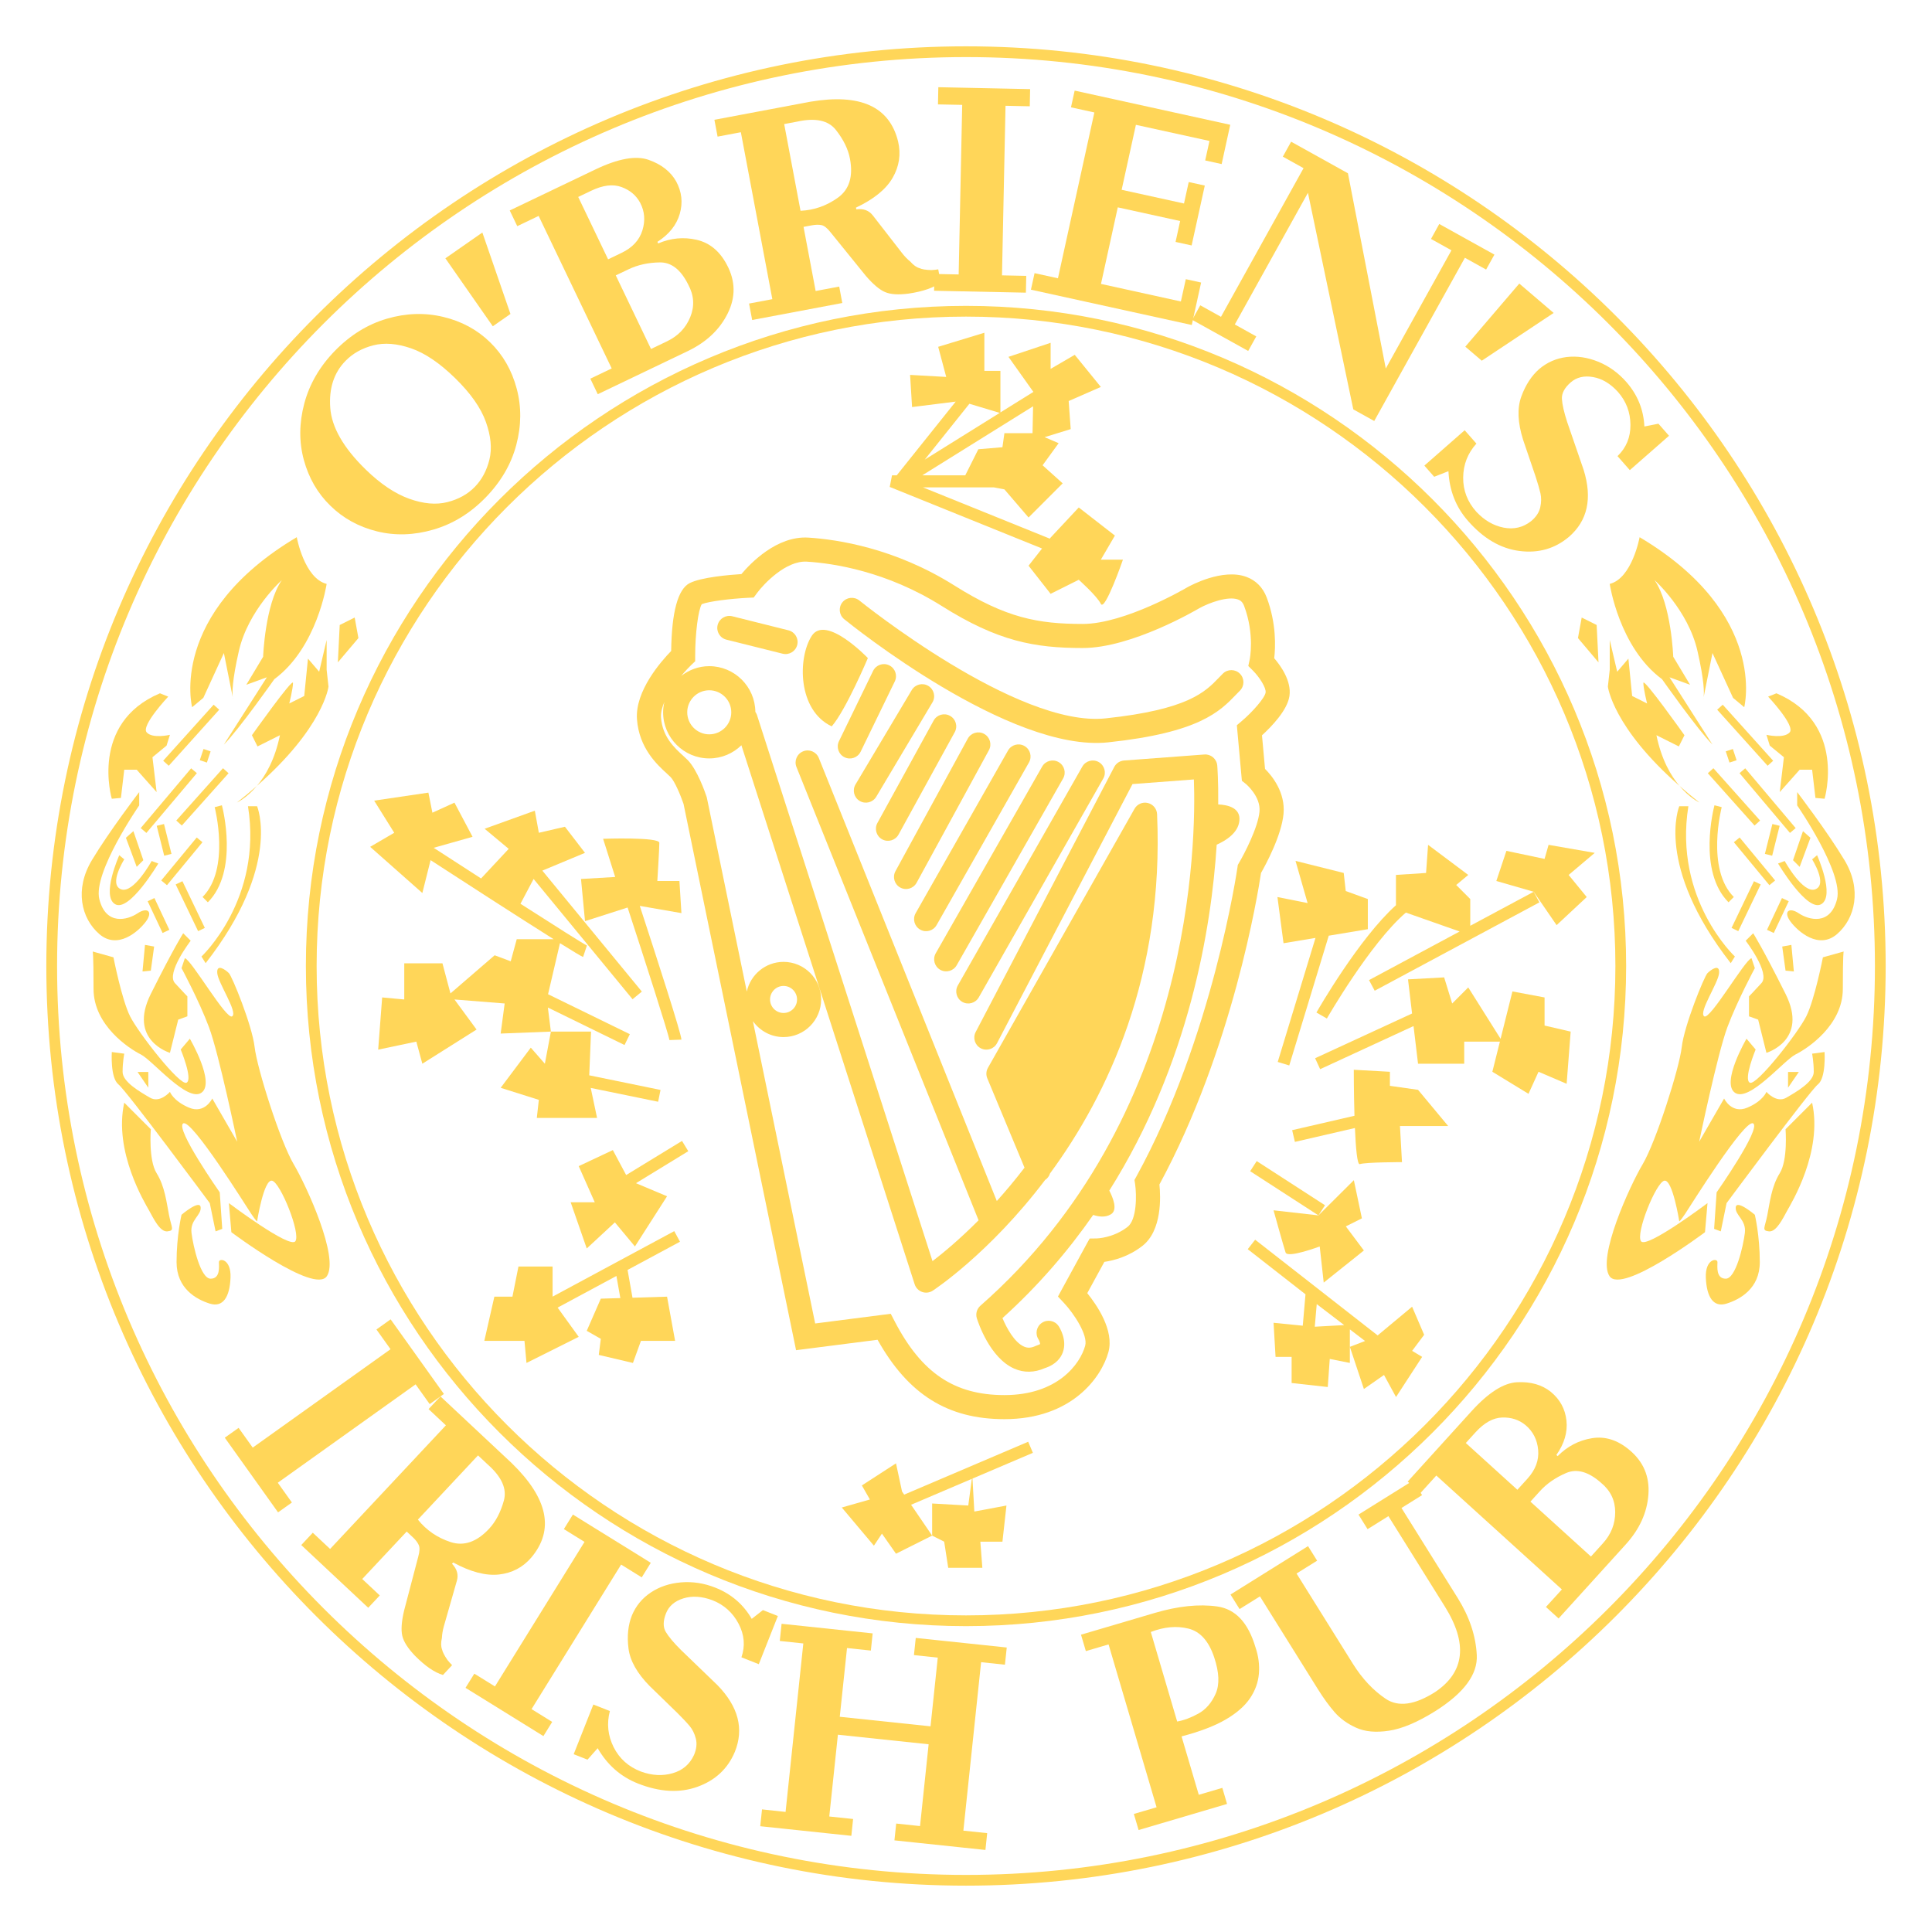 <?xml version="1.0" encoding="utf-8"?>
<!-- Generator: Adobe Illustrator 13.0.0, SVG Export Plug-In . SVG Version: 6.00 Build 14948)  -->
<!DOCTYPE svg PUBLIC "-//W3C//DTD SVG 1.0//EN" "http://www.w3.org/TR/2001/REC-SVG-20010904/DTD/svg10.dtd">
<svg version="1.0" id="Layer_1" xmlns="http://www.w3.org/2000/svg" xmlns:xlink="http://www.w3.org/1999/xlink" x="0px" y="0px"
	 width="192.756px" height="192.756px" viewBox="0 0 192.756 192.756" enable-background="new 0 0 192.756 192.756"
	 xml:space="preserve">
<g>
	<polygon fill-rule="evenodd" clip-rule="evenodd" fill="#FFFFFF" points="0,0 192.756,0 192.756,192.756 0,192.756 0,0 	"/>
	<path fill-rule="evenodd" clip-rule="evenodd" fill="#FFD659" d="M100.212,141.59c6.749,0,9.697-4.209,10.376-6.695
		c0.59-2.16-1.145-4.68-2.111-5.877l1.705-3.121c0.874-0.127,2.379-0.49,3.791-1.59c1.979-1.541,1.829-4.922,1.703-6.131
		c7.318-13.514,9.832-29.051,10.136-31.081c0.468-0.817,2.047-3.732,2.247-5.903c0.193-2.143-1.146-3.781-1.847-4.48l-0.303-3.349
		c0.933-0.854,2.539-2.5,2.741-3.93c0.213-1.488-0.862-2.995-1.521-3.762c0.129-1.092,0.229-3.448-0.746-6.048
		c-0.377-1.005-1.083-1.722-2.035-2.069c-2.367-0.867-5.534,0.845-5.891,1.043c-0.084,0.051-6.211,3.654-10.43,3.654
		c-4.452,0-7.651-0.592-12.786-3.822c-5.948-3.747-11.693-4.608-14.589-4.791c-3.134-0.196-5.762,2.544-6.681,3.638
		c-1.258,0.082-4.001,0.32-5.15,0.896c-1.188,0.592-1.806,2.883-1.858,6.777c-1.014,1.041-3.612,3.996-3.412,6.805
		c0.207,2.892,2.021,4.546,2.994,5.435c0.144,0.133,0.266,0.245,0.359,0.339c0.404,0.4,0.999,1.814,1.294,2.68l11.003,53.412
		l0.223,1.09l1.106-0.141l7.024-0.9C90.61,139.115,94.538,141.59,100.212,141.59L100.212,141.59z M75.116,101.877
		c0.679,0.959,1.794,1.592,3.058,1.592c2.07,0,3.751-1.684,3.751-3.75c0-2.072-1.681-3.753-3.751-3.753
		c-1.797,0-3.3,1.273-3.665,2.962l-3.975-19.289l-0.015-0.07L70.5,79.502c-0.148-0.447-0.94-2.723-1.895-3.678
		c-0.13-0.128-0.28-0.268-0.436-0.411c-0.878-0.801-2.082-1.899-2.219-3.833c-0.034-0.478,0.105-1.009,0.337-1.551
		c-0.078,0.335-0.128,0.681-0.128,1.037c0,2.539,2.065,4.602,4.603,4.602c1.248,0,2.379-0.504,3.208-1.313l17.287,53.779
		c0.114,0.354,0.386,0.635,0.736,0.762c0.352,0.127,0.739,0.082,1.053-0.115c0.116-0.074,5.669-3.717,11.222-11.051
		c0.24-0.156,0.409-0.381,0.489-0.648c5.785-7.871,11.396-19.762,10.685-35.852c-0.023-0.534-0.4-0.991-0.923-1.115
		c-0.521-0.125-1.062,0.109-1.326,0.577l-14.625,25.844c-0.184,0.324-0.206,0.713-0.062,1.055l3.711,8.908
		c-0.935,1.221-1.863,2.326-2.764,3.328L81.694,75.626c-0.247-0.616-0.947-0.917-1.566-0.666c-0.613,0.247-0.912,0.946-0.666,1.562
		l18.171,45.226c-1.898,1.908-3.536,3.264-4.596,4.076L75.511,71.3c-0.034-0.105-0.097-0.188-0.149-0.274
		c-0.023-2.519-2.078-4.563-4.601-4.563c-1.054,0-2.015,0.371-2.792,0.969c0.398-0.478,0.771-0.875,1.012-1.102l0.376-0.356v-0.518
		c0.002-2.253,0.303-4.604,0.658-5.178c0.725-0.287,2.894-0.548,4.613-0.636l0.569-0.025l0.339-0.46
		c0.675-0.912,2.887-3.249,4.967-3.121c2.666,0.167,7.959,0.965,13.46,4.426c5.595,3.525,9.259,4.191,14.064,4.191
		c4.881,0,11.359-3.812,11.634-3.974c0.939-0.521,2.853-1.237,3.86-0.866c0.208,0.076,0.444,0.212,0.61,0.655
		c1.066,2.843,0.557,5.312,0.551,5.336l-0.138,0.641l0.462,0.461c0.651,0.655,1.33,1.716,1.265,2.185
		c-0.078,0.546-1.328,1.96-2.392,2.86l-0.477,0.405l0.055,0.622l0.4,4.409l0.046,0.509l0.4,0.321
		c0.011,0.009,1.496,1.241,1.357,2.759c-0.143,1.587-1.521,4.226-2.042,5.11l-0.122,0.205l-0.032,0.233
		c-0.022,0.171-2.47,16.988-10.081,30.846l-0.196,0.357l0.062,0.398c0.16,1.082,0.185,3.557-0.753,4.283
		c-1.433,1.115-3.058,1.15-3.074,1.15l-0.704,0.01c-0.009,0-0.344,0.617-0.344,0.617l-2.406,4.406l-0.415,0.766l0.594,0.633
		c1.026,1.098,2.409,3.217,2.122,4.27c-0.499,1.83-2.756,4.928-8.058,4.928c-4.992,0-8.27-2.205-10.953-7.367l-0.388-0.746
		l-0.832,0.107l-6.708,0.861L75.116,101.877L75.116,101.877z M76.828,99.719c0-0.744,0.603-1.352,1.347-1.352
		s1.347,0.607,1.347,1.352c0,0.742-0.603,1.346-1.347,1.346S76.828,100.461,76.828,99.719l-8.263-28.652
		c0-1.212,0.984-2.198,2.196-2.198c1.211,0,2.198,0.986,2.198,2.198c0,1.211-0.987,2.198-2.198,2.198
		c-1.212,0-2.196-0.987-2.196-2.198L76.828,99.719L76.828,99.719z"/>
	<path fill-rule="evenodd" clip-rule="evenodd" fill="#FFD659" d="M110.557,74.064c9.116-0.969,11.149-3.084,12.785-4.784
		c0.124-0.13,0.244-0.252,0.36-0.368c0.473-0.471,0.473-1.233,0-1.703c-0.47-0.468-1.23-0.468-1.698,0
		c-0.135,0.134-0.268,0.271-0.395,0.402c-1.363,1.42-3.062,3.184-11.306,4.061c-8.81,0.938-24.397-11.626-24.56-11.757
		c-0.516-0.419-1.273-0.342-1.692,0.172c-0.417,0.517-0.339,1.275,0.177,1.69C84.899,62.325,100.757,75.106,110.557,74.064
		L110.557,74.064z"/>
	<path fill-rule="evenodd" clip-rule="evenodd" fill="#FFD659" d="M104.331,136.467c-0.033,0.018-0.069,0.023-0.104,0.037
		c-0.024,0.006-0.04,0.02-0.062,0.025C104.222,136.514,104.276,136.492,104.331,136.467L104.331,136.467z"/>
	<path fill-rule="evenodd" clip-rule="evenodd" fill="#FFD659" d="M97.651,99.51l12.423-21.839c0.328-0.575,0.124-1.311-0.451-1.639
		c-0.577-0.327-1.311-0.126-1.64,0.451L95.56,98.32c-0.326,0.578-0.124,1.311,0.451,1.641
		C96.589,100.289,97.322,100.086,97.651,99.51L97.651,99.51z"/>
	<path fill-rule="evenodd" clip-rule="evenodd" fill="#FFD659" d="M106.065,77.67c0.329-0.575,0.129-1.309-0.448-1.637
		c-0.578-0.329-1.312-0.128-1.64,0.447L93.356,95.114c-0.327,0.577-0.125,1.312,0.451,1.642c0.577,0.327,1.312,0.126,1.642-0.451
		L106.065,77.67L106.065,77.67z"/>
	<path fill-rule="evenodd" clip-rule="evenodd" fill="#FFD659" d="M93.444,92.296l9.218-16.227c0.327-0.58,0.125-1.313-0.453-1.642
		c-0.577-0.327-1.312-0.126-1.64,0.453l-9.215,16.229c-0.329,0.576-0.126,1.311,0.453,1.638
		C92.382,93.076,93.116,92.875,93.444,92.296L93.444,92.296z"/>
	<path fill-rule="evenodd" clip-rule="evenodd" fill="#FFD659" d="M91.451,88.071l7.213-13.224c0.318-0.582,0.102-1.313-0.48-1.629
		c-0.581-0.32-1.312-0.105-1.631,0.479L89.34,86.918c-0.317,0.586-0.104,1.315,0.48,1.633
		C90.404,88.869,91.133,88.652,91.451,88.071L91.451,88.071z"/>
	<path fill-rule="evenodd" clip-rule="evenodd" fill="#FFD659" d="M89.647,83.266l5.608-10.219c0.32-0.582,0.109-1.312-0.475-1.63
		c-0.581-0.323-1.312-0.108-1.631,0.474l-5.61,10.218c-0.32,0.582-0.107,1.312,0.474,1.632
		C88.596,84.058,89.327,83.847,89.647,83.266L89.647,83.266z"/>
	<path fill-rule="evenodd" clip-rule="evenodd" fill="#FFD659" d="M93.029,70.078c0.342-0.569,0.154-1.307-0.415-1.648
		c-0.571-0.339-1.309-0.152-1.65,0.419l-5.608,9.414c-0.339,0.571-0.154,1.311,0.417,1.649c0.569,0.339,1.309,0.152,1.648-0.417
		L93.029,70.078L93.029,70.078z"/>
	<path fill-rule="evenodd" clip-rule="evenodd" fill="#FFD659" d="M85.866,74.998l3.408-7.013c0.289-0.596,0.04-1.317-0.558-1.605
		c-0.597-0.293-1.315-0.042-1.606,0.554l-3.405,7.013c-0.291,0.596-0.042,1.317,0.557,1.606
		C84.857,75.844,85.575,75.595,85.866,74.998L85.866,74.998z"/>
	<path fill-rule="evenodd" clip-rule="evenodd" fill="#FFD659" d="M78.665,62.888l-5.609-1.404c-0.643-0.16-1.296,0.231-1.458,0.877
		c-0.16,0.643,0.229,1.295,0.876,1.458l5.608,1.401c0.645,0.16,1.296-0.229,1.458-0.877C79.7,63.701,79.311,63.049,78.665,62.888
		L78.665,62.888z"/>
	<path fill-rule="evenodd" clip-rule="evenodd" fill="#FFD659" d="M80.979,63.454c-1.404,2.202-1.404,7.412,2.002,9.016
		c1.403-1.604,3.607-6.813,3.607-6.813S82.381,61.248,80.979,63.454L80.979,63.454z"/>
	<path fill-rule="evenodd" clip-rule="evenodd" fill="#FFD659" d="M101.193,136.549c0.968,0.428,2.015,0.404,3.034-0.045
		c1.147-0.365,1.623-1.057,1.812-1.582c0.451-1.254-0.328-2.479-0.419-2.613c-0.369-0.555-1.115-0.701-1.667-0.332
		c-0.554,0.367-0.702,1.113-0.333,1.666c-0.006-0.008-0.002-0.004-0.008-0.012c0.09,0.143,0.162,0.367,0.158,0.463
		c-0.034,0.027-0.114,0.08-0.298,0.133c-0.057,0.018-0.112,0.037-0.166,0.066c-0.426,0.199-0.78,0.219-1.146,0.055
		c-0.959-0.422-1.734-1.865-2.144-2.84c3.578-3.232,6.556-6.711,9.051-10.295c0.498,0.166,1.183,0.289,1.764-0.059
		c0.724-0.434,0.196-1.689-0.156-2.367c7.988-12.684,10.186-26.226,10.715-34.514c0.944-0.421,2.144-1.184,2.264-2.39
		c0.13-1.304-1.181-1.584-2.112-1.625c0.023-2.392-0.09-3.822-0.097-3.89c-0.06-0.656-0.632-1.141-1.285-1.092l-8.017,0.6
		c-0.413,0.032-0.782,0.274-0.974,0.641l-13.826,26.449c-0.308,0.59-0.078,1.314,0.51,1.621c0.588,0.309,1.314,0.08,1.62-0.51
		l13.517-25.851l6.124-0.461c0.222,5.993,0.015,33.791-21.297,52.504c-0.356,0.312-0.498,0.805-0.356,1.26
		C97.588,131.93,98.747,135.473,101.193,136.549L101.193,136.549z"/>
	<path fill-rule="evenodd" clip-rule="evenodd" fill="#FFD659" d="M53.76,83.087l-0.4-2.205l-5.009,1.804l2.402,2.004l-2.756,2.954
		c-1.652-1.064-3.285-2.122-4.729-3.058l3.879-1.098l-1.804-3.408l-2.202,1.003l-0.4-2.003l-5.41,0.8l2.002,3.206l-2.402,1.403
		l5.207,4.607l0.822-3.279c3.167,2.057,8.813,5.709,12.28,7.888h-3.684l-0.601,2.204l-1.604-0.601l-4.409,3.806l-0.799-3.005h-3.81
		v3.608l-2.204-0.203l-0.398,5.209l3.806-0.801l0.6,2.205l5.41-3.408l-2.205-3.002l5.009,0.4l-0.4,3.002l5.011-0.197l-0.301-2.4
		l7.649,3.74l0.529-1.082l-8.16-3.986l1.19-5.093c1.265,0.79,2.144,1.323,2.306,1.378l0.381-1.143l0.027,0.013
		c-0.358-0.164-3.206-1.966-6.657-4.179l1.311-2.476l9.873,12.001l0.927-0.764l-9.928-12.068l4.255-1.774l-2.001-2.604L53.76,83.087
		L53.76,83.087z"/>
	<polygon fill-rule="evenodd" clip-rule="evenodd" fill="#FFD659" points="68.044,113.83 62.472,117.234 61.143,114.744 
		57.739,116.346 59.34,119.951 56.936,119.951 58.54,124.561 61.345,121.957 63.347,124.359 66.552,119.352 63.452,118.047 
		68.67,114.855 68.044,113.83 	"/>
	<polygon fill-rule="evenodd" clip-rule="evenodd" fill="#FFD659" points="67.271,122.83 55.132,129.365 55.132,126.361 
		51.727,126.361 51.126,129.369 49.322,129.369 48.321,133.777 52.327,133.777 52.528,135.982 57.739,133.377 55.634,130.461 
		61.501,127.303 61.891,129.51 59.943,129.568 58.54,132.777 59.943,133.576 59.741,135.18 63.148,135.982 63.948,133.777 
		67.355,133.777 66.552,129.369 63.104,129.475 62.613,126.701 67.842,123.887 67.271,122.83 	"/>
	<polygon fill-rule="evenodd" clip-rule="evenodd" fill="#FFD659" points="90.209,149.119 89.995,148.803 89.394,145.998 
		85.988,148.203 86.79,149.605 83.985,150.404 87.19,154.213 87.991,153.012 89.394,155.014 93,153.209 90.899,150.131 
		96.96,147.545 96.605,150.207 93,150.004 93,153.209 94.201,153.812 94.604,156.418 98.009,156.418 97.809,153.812 
		100.014,153.812 100.414,150.207 97.208,150.807 97.025,147.518 103.052,144.949 102.582,143.844 90.209,149.119 	"/>
	<polygon fill-rule="evenodd" clip-rule="evenodd" fill="#FFD659" points="125.382,115.842 124.73,116.852 131.542,121.26 
		132.195,120.248 125.382,115.842 	"/>
	<polygon fill-rule="evenodd" clip-rule="evenodd" fill="#FFD659" points="136.469,92.705 136.469,89.699 134.265,88.899 
		134.064,87.095 129.255,85.892 130.459,90.098 127.451,89.498 128.057,94.106 131.247,93.576 127.479,105.951 128.629,106.301 
		132.57,93.354 136.469,92.705 	"/>
	<path fill-rule="evenodd" clip-rule="evenodd" fill="#FFD659" d="M146.688,89.699l-1.401-1.405l1.201-1.001l-4.008-3.003
		l-0.201,2.805l-3.005,0.198v3.022c-3.673,3.296-7.75,10.382-7.934,10.705l1.043,0.598c0.044-0.078,4.317-7.507,7.88-10.568
		l5.364,1.886l-9.04,4.849l0.567,1.061l16.431-8.815l-0.57-1.058l-6.327,3.393V89.699L146.688,89.699z"/>
	<polygon fill-rule="evenodd" clip-rule="evenodd" fill="#FFD659" points="154.502,84.29 154.102,85.693 150.295,84.891 
		149.29,87.896 153.015,88.971 155.303,92.302 158.308,89.498 156.504,87.293 159.108,85.091 154.502,84.29 	"/>
	<polygon fill-rule="evenodd" clip-rule="evenodd" fill="#FFD659" points="154.102,99.516 150.896,98.916 149.714,103.641 
		146.487,98.514 144.884,100.119 144.083,97.514 140.478,97.711 140.882,101.117 131.209,105.58 131.711,106.672 141.029,102.371 
		141.478,106.129 146.085,106.129 146.085,103.924 149.645,103.924 148.893,106.93 152.498,109.131 153.499,106.93 156.304,108.131 
		156.706,102.924 154.102,102.32 154.102,99.516 	"/>
	<path fill-rule="evenodd" clip-rule="evenodd" fill="#FFD659" d="M129.192,113.926l5.989-1.383c0.084,1.98,0.229,3.689,0.486,3.602
		c0.601-0.199,4.209-0.199,4.209-0.199l-0.202-3.605h4.809l-3.006-3.609l-2.805-0.398v-1.402l-3.605-0.201c0,0,0,2.279,0.069,4.59
		l-6.217,1.436L129.192,113.926L129.192,113.926z"/>
	<path fill-rule="evenodd" clip-rule="evenodd" fill="#FFD659" d="M128.263,124.961c0.2,0.602,3.405-0.602,3.405-0.602l0.4,3.607
		l4.007-3.205l-1.802-2.404l1.604-0.803l-0.803-3.807l-3.532,3.512l-4.48-0.506C127.062,120.754,128.062,124.359,128.263,124.961
		L128.263,124.961z"/>
	<path fill-rule="evenodd" clip-rule="evenodd" fill="#FFD659" d="M140.886,130.371l-3.438,2.863l-12.22-9.547l-0.741,0.945
		l5.763,4.502l-0.273,3.131l-2.914-0.291l0.2,3.404h1.602v2.605l3.606,0.4l0.199-2.803l2.005,0.4v-1.604v-1.744l1.515,1.16
		l-1.515,0.584l1.401,4.205l2.006-1.4l1.199,2.201l2.606-4.006l-1.001-0.6l1.201-1.604L140.886,130.371L140.886,130.371z
		 M131.175,132.367l0.196-2.256l2.739,2.094L131.175,132.367L131.175,132.367z"/>
	<polygon fill-rule="evenodd" clip-rule="evenodd" fill="#FFD659" points="52.958,104.525 49.953,108.531 53.76,109.734 
		53.558,111.539 59.57,111.539 58.938,108.543 65.661,109.922 65.901,108.744 58.789,107.285 58.968,102.924 54.963,102.924 
		54.361,106.129 52.958,104.525 	"/>
	<path fill-rule="evenodd" clip-rule="evenodd" fill="#FFD659" d="M57.967,87.696l0.4,4.207l4.249-1.36
		c1.716,5.246,4.081,12.59,4.171,13.225l1.199-0.043c0-0.555-2.417-8.034-4.155-13.344l4.155,0.721l-0.2-3.205h-2.204
		c0,0,0.2-3.206,0.2-3.809c0-0.598-5.61-0.4-5.61-0.4l1.204,3.808L57.967,87.696L57.967,87.696z"/>
	<path fill-rule="evenodd" clip-rule="evenodd" fill="#FFD659" d="M104.82,59.246l2.807-1.403c0,0,1.804,1.604,2.204,2.405
		c0.398,0.802,2.203-4.409,2.203-4.409h-2.203l1.402-2.403l-3.606-2.805l-2.807,3.003l-0.082,0.107l-12.655-5.115h7.077l1.052,0.2
		l2.406,2.805l3.405-3.407l-2.004-1.802l1.602-2.205l-1.401-0.601l2.604-0.803l-0.202-2.803l3.209-1.404l-2.604-3.205l-2.406,1.401
		V34.2c0,0-3.604,1.203-4.206,1.403l2.486,3.498l-3.289,2.048v-4.145H98.21v-3.806l-4.607,1.404l0.801,3.005l-3.605-0.203
		l0.198,3.208l4.353-0.544l-5.883,7.355h-0.472l-0.226,1.159l15.197,6.143l-1.347,1.715L104.82,59.246L104.82,59.246z
		 M96.717,40.283l3.026,0.911l-7.483,4.664L96.717,40.283L96.717,40.283z M103.071,40.536l-0.055,2.681h-2.805l-0.198,1.402
		l-2.405,0.202l-1.303,2.603h-4.29L103.071,40.536L103.071,40.536z"/>
	<path fill-rule="evenodd" clip-rule="evenodd" fill="#FFD659" d="M30.518,96.378c0,36.317,29.543,65.862,65.86,65.862
		s65.862-29.545,65.862-65.862c0-36.317-29.546-65.862-65.862-65.862S30.518,60.061,30.518,96.378L30.518,96.378z M31.59,96.378
		c0-35.725,29.063-64.79,64.788-64.79s64.79,29.065,64.79,64.79c0,35.724-29.065,64.79-64.79,64.79S31.59,132.102,31.59,96.378
		L31.59,96.378z"/>
	<polygon fill-rule="evenodd" clip-rule="evenodd" fill="#FFD659" points="41.464,138.117 27.715,147.932 29.123,149.904 
		27.742,150.889 26.396,149 23.835,145.412 22.427,143.439 23.806,142.459 25.214,144.428 38.964,134.611 37.557,132.643 
		38.973,131.631 40.38,133.602 42.941,137.189 44.288,139.076 42.871,140.088 41.464,138.117 	"/>
	<path fill-rule="evenodd" clip-rule="evenodd" fill="#FFD659" d="M48.652,146.105c1.404,1.238,1.943,2.439,1.619,3.609
		c-0.327,1.174-0.822,2.113-1.486,2.822c-1.227,1.309-2.5,1.748-3.822,1.318c-1.324-0.43-2.414-1.176-3.271-2.242l6-6.408
		L48.652,146.105L48.652,146.105z M42.758,140.586l1.73,1.619l-11.553,12.334l-1.728-1.619l-1.15,1.23l6.68,6.256l1.153-1.229
		l-1.749-1.639l4.436-4.736l0.626,0.586c0.265,0.246,0.457,0.5,0.571,0.752c0.118,0.252,0.104,0.637-0.042,1.156l-1.419,5.406
		c-0.252,1.08-0.313,1.91-0.179,2.498c0.133,0.582,0.552,1.248,1.267,1.994c1.02,1.031,1.949,1.67,2.792,1.92l0.915-0.982
		c-0.139-0.129-0.293-0.303-0.462-0.51c-0.312-0.449-0.491-0.801-0.541-1.055c-0.118-0.293-0.125-0.678-0.017-1.152
		c0.015-0.352,0.078-0.725,0.183-1.121l1.307-4.572c0.181-0.613,0.021-1.184-0.483-1.705l0.119-0.127
		c1.732,0.941,3.251,1.34,4.562,1.199c1.311-0.145,2.388-0.709,3.233-1.695c2.318-2.756,1.665-5.896-1.96-9.422l-7.104-6.654
		L42.758,140.586L42.758,140.586z"/>
	<polygon fill-rule="evenodd" clip-rule="evenodd" fill="#FFD659" points="61.969,156.098 53.033,170.518 55.092,171.795 
		54.215,173.211 52.247,171.99 48.506,169.672 46.445,168.396 47.324,166.982 49.381,168.256 58.317,153.836 56.258,152.559 
		57.158,151.107 59.218,152.385 62.959,154.699 64.929,155.922 64.027,157.375 61.969,156.098 	"/>
	<path fill-rule="evenodd" clip-rule="evenodd" fill="#FFD659" d="M76.118,160.639l1.49,0.59l-1.903,4.807l-1.732-0.686
		c0.39-1.135,0.295-2.254-0.286-3.354c-0.58-1.1-1.446-1.881-2.597-2.336c-1.054-0.396-2.021-0.461-2.896-0.193
		c-0.877,0.268-1.457,0.766-1.745,1.492c-0.303,0.762-0.308,1.385-0.017,1.869c0.291,0.482,0.797,1.086,1.517,1.799l3.631,3.5
		c2.087,2.143,2.666,4.361,1.734,6.66c-0.705,1.68-1.949,2.84-3.732,3.482s-3.766,0.531-5.947-0.332
		c-1.705-0.676-3.039-1.846-4.006-3.518l-1.012,1.143l-1.38-0.545l1.962-4.957l1.648,0.652c-0.329,1.246-0.202,2.447,0.375,3.602
		c0.579,1.152,1.494,1.967,2.742,2.441c1.096,0.395,2.141,0.449,3.138,0.162c0.995-0.283,1.705-0.885,2.133-1.807
		c0.255-0.596,0.318-1.143,0.189-1.646c-0.128-0.504-0.337-0.924-0.624-1.264c-0.285-0.342-0.687-0.764-1.201-1.279l-2.777-2.699
		c-1.261-1.279-1.964-2.533-2.118-3.764s-0.04-2.324,0.339-3.283c0.398-0.953,1.024-1.715,1.884-2.289
		c0.858-0.574,1.863-0.912,3.014-1.012c1.15-0.096,2.295,0.076,3.431,0.527c1.577,0.623,2.788,1.662,3.629,3.113L76.118,160.639
		L76.118,160.639z"/>
	<polygon fill-rule="evenodd" clip-rule="evenodd" fill="#FFD659" points="83.597,173.072 82.737,181.232 85.114,181.482 
		84.939,183.16 82.653,182.92 78.201,182.449 75.85,182.203 76.027,180.523 78.377,180.775 80.147,163.967 77.799,163.719 
		77.979,162.006 80.328,162.252 84.781,162.723 87.065,162.963 86.887,164.678 84.507,164.426 83.784,171.283 92.839,172.236 
		93.562,165.383 91.185,165.129 91.365,163.416 93.647,163.656 98.066,164.121 100.443,164.373 100.262,166.088 97.885,165.836 
		96.115,182.643 98.492,182.893 98.317,184.57 95.938,184.32 91.518,183.854 89.238,183.613 89.414,181.936 91.792,182.188 
		92.65,174.027 83.597,173.072 	"/>
	<path fill-rule="evenodd" clip-rule="evenodd" fill="#FFD659" d="M114.815,162.822c1.338-0.514,2.592-0.627,3.764-0.334
		c1.17,0.293,2.021,1.246,2.559,2.861c0.504,1.504,0.553,2.715,0.147,3.635c-0.407,0.914-0.982,1.576-1.729,1.986
		c-0.743,0.408-1.447,0.67-2.109,0.787L114.815,162.822L114.815,162.822z M122.297,171.551c1.094-0.641,1.898-1.348,2.417-2.115
		c0.521-0.771,0.815-1.59,0.888-2.459c0.071-0.867-0.042-1.746-0.344-2.631c-0.726-2.453-1.994-3.809-3.811-4.068
		c-1.816-0.258-3.896-0.043-6.237,0.645l-5.09,1.502l-2.268,0.668l0.484,1.639l2.266-0.668l4.79,16.248l-2.268,0.666l0.475,1.604
		l2.268-0.668l4.242-1.252l2.313-0.682l-0.47-1.604l-2.35,0.691l-1.718-5.826C119.732,172.756,121.201,172.193,122.297,171.551
		L122.297,171.551z"/>
	<path fill-rule="evenodd" clip-rule="evenodd" fill="#FFD659" d="M122.767,159.086l7.736-4.828l0.906,1.451l-2.053,1.281
		l5.62,9.004c0.932,1.49,2.025,2.656,3.279,3.498c1.256,0.84,2.896,0.615,4.923-0.674c2.961-1.986,3.283-4.836,0.966-8.549
		l-5.623-9.002l-2.078,1.297l-0.906-1.453l5.438-3.393l0.906,1.451l-2.055,1.283l5.618,8.996c1.163,1.865,1.796,3.76,1.895,5.678
		c0.101,1.922-1.277,3.783-4.127,5.584c-1.773,1.111-3.316,1.766-4.63,1.963c-1.31,0.201-2.406,0.1-3.28-0.299
		c-0.88-0.398-1.596-0.912-2.149-1.549c-0.553-0.635-1.106-1.398-1.663-2.289l-5.785-9.264l-2.031,1.266L122.767,159.086
		L122.767,159.086z"/>
	<path fill-rule="evenodd" clip-rule="evenodd" fill="#FFD659" d="M152.691,149.818l0.942-1.039c0.69-0.762,1.569-1.369,2.635-1.822
		c1.063-0.451,2.223-0.121,3.473,0.986c0.939,0.775,1.407,1.75,1.407,2.922c0.002,1.172-0.406,2.211-1.227,3.113l-1.192,1.318
		L152.691,149.818L152.691,149.818z M156.285,141.727c-0.127-1.158-0.647-2.115-1.566-2.867c-0.883-0.705-2-1.021-3.347-0.955
		c-1.349,0.064-2.868,1.029-4.562,2.895l-6.365,7.018l1.269,1.15l1.589-1.754l12.527,11.365l-1.592,1.75l1.263,1.146l6.691-7.377
		c1.386-1.525,2.143-3.189,2.271-4.99c0.129-1.803-0.501-3.283-1.896-4.445c-1.181-0.994-2.431-1.387-3.741-1.172
		c-1.312,0.213-2.45,0.809-3.418,1.787l-0.127-0.115C156.076,144.027,156.411,142.881,156.285,141.727L156.285,141.727z
		 M146.245,143.969l0.961-1.061c0.872-0.959,1.76-1.453,2.666-1.482c0.904-0.029,1.682,0.225,2.331,0.76
		c0.748,0.631,1.167,1.453,1.26,2.477c0.091,1.023-0.266,1.98-1.074,2.871l-1,1.102L146.245,143.969L146.245,143.969z"/>
	<path fill-rule="evenodd" clip-rule="evenodd" fill="#FFD659" d="M32.95,40.694c-0.145-1.939,0.363-3.502,1.522-4.689
		c0.733-0.75,1.656-1.266,2.771-1.551c1.117-0.285,2.371-0.185,3.766,0.297c1.395,0.48,2.855,1.469,4.383,2.961
		c1.556,1.515,2.586,2.979,3.087,4.39c0.502,1.409,0.62,2.661,0.35,3.757c-0.272,1.096-0.759,2.004-1.465,2.727
		c-0.706,0.723-1.618,1.229-2.733,1.511c-1.115,0.284-2.383,0.173-3.806-0.337c-1.42-0.51-2.868-1.481-4.344-2.921
		C34.271,44.684,33.093,42.635,32.95,40.694L32.95,40.694z M37.607,53.012c1.819,0.451,3.697,0.392,5.635-0.174
		c1.941-0.565,3.671-1.627,5.195-3.187c1.534-1.572,2.56-3.326,3.073-5.26c0.512-1.932,0.525-3.808,0.038-5.63
		c-0.487-1.825-1.372-3.366-2.657-4.618c-1.269-1.239-2.822-2.082-4.657-2.522c-1.833-0.443-3.711-0.384-5.631,0.175
		c-1.917,0.56-3.646,1.626-5.182,3.198c-1.522,1.562-2.543,3.317-3.064,5.269c-0.516,1.951-0.531,3.829-0.042,5.631
		c0.494,1.804,1.372,3.325,2.643,4.56C34.239,51.71,35.791,52.561,37.607,53.012L37.607,53.012z"/>
	<polygon fill-rule="evenodd" clip-rule="evenodd" fill="#FFD659" points="48.125,23.199 50.928,31.323 49.167,32.553 
		44.435,25.772 48.125,23.199 	"/>
	<path fill-rule="evenodd" clip-rule="evenodd" fill="#FFD659" d="M61.436,27.475l1.266-0.604c0.927-0.445,1.971-0.675,3.125-0.691
		s2.101,0.723,2.841,2.219c0.578,1.073,0.643,2.15,0.2,3.233c-0.442,1.087-1.214,1.89-2.316,2.419l-1.6,0.767L61.436,27.475
		L61.436,27.475z M67.821,21.333c0.322-1.115,0.202-2.193-0.36-3.235c-0.557-0.982-1.469-1.699-2.744-2.149
		c-1.273-0.449-3.045-0.128-5.317,0.959l-8.543,4.09l0.75,1.566l2.133-1.022l7.29,15.217l-2.133,1.02l0.742,1.551l8.98-4.301
		c1.858-0.892,3.188-2.146,3.987-3.766c0.801-1.621,0.776-3.231-0.078-4.835c-0.717-1.37-1.726-2.204-3.022-2.503
		c-1.296-0.3-2.577-0.177-3.839,0.362l-0.076-0.158C66.754,23.382,67.499,22.451,67.821,21.333L67.821,21.333z M57.688,19.65
		l1.29-0.617c1.172-0.561,2.18-0.686,3.028-0.373c0.848,0.31,1.467,0.832,1.863,1.572c0.451,0.857,0.527,1.774,0.223,2.754
		c-0.303,0.978-0.997,1.726-2.082,2.245l-1.34,0.643L57.688,19.65L57.688,19.65z"/>
	<path fill-rule="evenodd" clip-rule="evenodd" fill="#FFD659" d="M79.531,12.135c1.825-0.404,3.115-0.126,3.87,0.833
		c0.752,0.957,1.22,1.914,1.401,2.872c0.331,1.767-0.065,3.059-1.193,3.874c-1.127,0.813-2.375,1.254-3.74,1.317l-1.631-8.653
		L79.531,12.135L79.531,12.135z M71.593,13.631l2.323-0.438l3.14,16.655l-2.322,0.438l0.31,1.64l8.992-1.695l-0.308-1.639
		l-2.35,0.442l-1.208-6.398l0.845-0.158c0.356-0.067,0.67-0.074,0.942-0.019c0.272,0.057,0.578,0.295,0.909,0.721l3.527,4.354
		c0.721,0.834,1.355,1.37,1.905,1.604c0.548,0.239,1.334,0.289,2.358,0.154c1.435-0.213,2.501-0.584,3.197-1.113l-0.245-1.307
		c-0.189,0.038-0.417,0.061-0.685,0.074c-0.548-0.013-0.938-0.076-1.171-0.188c-0.306-0.08-0.62-0.301-0.94-0.668
		c-0.278-0.222-0.542-0.493-0.794-0.815l-2.925-3.766c-0.388-0.512-0.94-0.719-1.658-0.624L85.4,20.716
		c1.783-0.843,3.003-1.835,3.661-2.98c0.66-1.146,0.839-2.352,0.542-3.62c-0.854-3.486-3.772-4.81-8.758-3.967l-9.568,1.802
		L71.593,13.631L71.593,13.631z"/>
	<polygon fill-rule="evenodd" clip-rule="evenodd" fill="#FFD659" points="100.321,10.554 99.969,27.473 102.389,27.523 
		102.353,29.199 100.03,29.15 95.613,29.06 93.194,29.009 93.229,27.332 95.646,27.382 95.999,10.464 93.582,10.416 93.617,8.7 
		96.035,8.75 100.451,8.843 102.775,8.892 102.74,10.605 100.321,10.554 	"/>
	<polygon fill-rule="evenodd" clip-rule="evenodd" fill="#FFD659" points="113.33,12.454 111.907,18.936 118.128,20.303 
		118.599,18.162 120.202,18.514 118.889,24.489 117.287,24.137 117.743,22.052 111.521,20.687 109.845,28.326 117.816,30.078 
		118.308,27.854 119.835,28.189 118.904,32.425 102.856,28.901 103.219,27.253 105.552,27.764 109.185,11.221 106.852,10.708 
		107.219,9.039 122.741,12.449 121.884,16.369 120.242,16.008 120.67,14.063 113.33,12.454 	"/>
	<polygon fill-rule="evenodd" clip-rule="evenodd" fill="#FFD659" points="128.816,14.137 134.484,17.288 138.26,36.766 
		144.812,24.973 142.771,23.839 143.596,22.348 149.099,25.403 148.269,26.895 146.152,25.719 137.107,42.003 135.018,40.842 
		130.494,19.235 123.196,32.372 125.338,33.562 124.532,35.015 118.943,31.913 119.751,30.461 121.818,31.609 130.055,16.778 
		127.989,15.629 128.816,14.137 	"/>
	<polygon fill-rule="evenodd" clip-rule="evenodd" fill="#FFD659" points="155.008,31.222 147.835,35.988 146.194,34.587 
		151.579,28.292 155.008,31.222 	"/>
	<path fill-rule="evenodd" clip-rule="evenodd" fill="#FFD659" d="M164.06,42.551c-0.079-1.68-0.68-3.159-1.798-4.438
		c-0.806-0.917-1.743-1.593-2.814-2.027c-1.07-0.433-2.119-0.586-3.148-0.464c-1.026,0.127-1.938,0.525-2.73,1.193
		c-0.77,0.676-1.367,1.593-1.789,2.75c-0.422,1.159-0.362,2.594,0.175,4.303l1.247,3.665c0.224,0.691,0.389,1.254,0.487,1.686
		c0.099,0.43,0.092,0.9-0.021,1.405c-0.114,0.506-0.422,0.966-0.919,1.378c-0.804,0.626-1.712,0.839-2.729,0.641
		c-1.019-0.201-1.922-0.725-2.719-1.576c-0.893-0.991-1.334-2.135-1.321-3.427c0.015-1.296,0.453-2.419,1.321-3.382l-1.17-1.332
		l-4.022,3.528l0.979,1.115l1.422-0.559c0.093,1.926,0.741,3.578,1.949,4.957c1.547,1.764,3.26,2.765,5.145,3.005
		c1.884,0.24,3.523-0.228,4.92-1.402c1.867-1.61,2.36-3.844,1.474-6.695l-1.64-4.765c-0.313-0.967-0.491-1.732-0.526-2.295
		c-0.038-0.565,0.254-1.117,0.872-1.661c0.588-0.514,1.334-0.693,2.238-0.533c0.901,0.157,1.731,0.655,2.488,1.49
		c0.815,0.932,1.229,2.021,1.239,3.271c0.011,1.245-0.42,2.289-1.29,3.127l1.227,1.397l3.911-3.429l-1.056-1.203L164.06,42.551
		L164.06,42.551z"/>
	<path fill-rule="evenodd" clip-rule="evenodd" fill="#FFD659" d="M4.622,96.378c0,50.595,41.162,91.755,91.756,91.755
		c50.595,0,91.756-41.16,91.756-91.755c0-50.594-41.161-91.756-91.756-91.756C45.784,4.622,4.622,45.784,4.622,96.378L4.622,96.378z
		 M5.695,96.378c0-50.004,40.679-90.683,90.683-90.683s90.684,40.679,90.684,90.683c0,50.005-40.68,90.683-90.684,90.683
		S5.695,146.383,5.695,96.378L5.695,96.378z"/>
	<path fill-rule="evenodd" clip-rule="evenodd" fill="#FFD659" d="M23.22,69.562c0.021,0.177,0.05,0.251,0.05,0.251L23.22,69.562
		L23.22,69.562z"/>
	<path fill-rule="evenodd" clip-rule="evenodd" fill="#FFD659" d="M20.286,69.626l2.051-4.474l0.883,4.409
		c-0.057-0.451-0.062-1.654,0.608-4.594c0.932-4.101,4.287-7.085,4.287-7.085c-1.678,2.426-1.863,7.644-1.863,7.644l-1.679,2.794
		l2.05-0.746l-4.286,6.712c1.491-1.489,5.032-6.524,5.032-6.524c4.286-3.167,5.22-9.506,5.22-9.506
		c-2.236-0.559-2.982-4.66-2.982-4.66c-12.861,7.642-10.44,16.962-10.44,16.962L20.286,69.626L20.286,69.626z"/>
	<polygon fill-rule="evenodd" clip-rule="evenodd" fill="#FFD659" points="35.386,61.612 33.894,62.356 33.708,66.084 
		35.759,63.661 35.386,61.612 	"/>
	<path fill-rule="evenodd" clip-rule="evenodd" fill="#FFD659" d="M32.774,68.507l-0.185-1.679v-2.98l-0.746,3.17l-1.117-1.307
		l-0.373,3.728l-1.492,0.746c0,0,0.373-1.492,0.373-2.05c0-0.561-4.101,5.218-4.101,5.218l0.559,1.119l2.237-1.119
		c-0.508,2.454-1.433,4.032-2.299,5.056C32.288,72.573,32.774,68.507,32.774,68.507L32.774,68.507z"/>
	<path fill-rule="evenodd" clip-rule="evenodd" fill="#FFD659" d="M25.631,78.409c-0.613,0.539-1.263,1.087-1.988,1.656
		C23.643,80.064,24.592,79.645,25.631,78.409L25.631,78.409z"/>
	<polygon fill-rule="evenodd" clip-rule="evenodd" fill="#FFD659" points="16.281,75.9 16.837,76.4 21.869,70.807 21.314,70.309 
		16.281,75.9 	"/>
	<polygon fill-rule="evenodd" clip-rule="evenodd" fill="#FFD659" points="20.305,74.727 19.933,75.845 20.641,76.082 
		21.013,74.965 20.305,74.727 	"/>
	<polygon fill-rule="evenodd" clip-rule="evenodd" fill="#FFD659" points="14.607,83.101 19.64,77.137 19.07,76.655 14.038,82.619 
		14.607,83.101 	"/>
	<polygon fill-rule="evenodd" clip-rule="evenodd" fill="#FFD659" points="22.247,76.646 17.587,81.866 18.141,82.364 
		22.803,77.146 22.247,76.646 	"/>
	<polygon fill-rule="evenodd" clip-rule="evenodd" fill="#FFD659" points="16.362,82.212 15.637,82.391 16.383,85.375 
		17.108,85.192 16.362,82.212 	"/>
	<polygon fill-rule="evenodd" clip-rule="evenodd" fill="#FFD659" points="20.2,84.028 19.627,83.557 16.086,87.843 16.66,88.315 
		20.2,84.028 	"/>
	<path fill-rule="evenodd" clip-rule="evenodd" fill="#FFD659" d="M20.737,90.022c3.098-3.101,1.473-9.414,1.402-9.68l-0.721,0.19
		c0.017,0.061,1.587,6.166-1.209,8.96L20.737,90.022L20.737,90.022z"/>
	<polygon fill-rule="evenodd" clip-rule="evenodd" fill="#FFD659" points="16.897,92.768 15.406,89.599 14.731,89.917 
		16.222,93.084 16.897,92.768 	"/>
	<polygon fill-rule="evenodd" clip-rule="evenodd" fill="#FFD659" points="20.436,92.578 18.201,87.918 17.528,88.241 
		19.766,92.901 20.436,92.578 	"/>
	<path fill-rule="evenodd" clip-rule="evenodd" fill="#FFD659" d="M12.065,79.609l0.331-2.815h1.243l1.987,2.234l-0.415-3.479
		l1.407-1.159l0.335-1.077c0,0-1.743,0.413-2.322-0.249c-0.578-0.662,2.154-3.562,2.154-3.562l-0.828-0.331
		c-7.041,2.98-4.803,10.521-4.803,10.521L12.065,79.609L12.065,79.609z"/>
	<path fill-rule="evenodd" clip-rule="evenodd" fill="#FFD659" d="M14.55,91.952c0.746-0.995,0.167-1.492-0.829-0.828
		c-0.995,0.664-3.148,1.241-3.81-1.408c-0.664-2.651,3.977-9.361,3.977-9.361v-1.328c0,0-2.984,3.896-4.722,6.794
		c-1.741,2.9-1.077,5.8,0.746,7.374C11.735,94.768,13.804,92.947,14.55,91.952L14.55,91.952z"/>
	<polygon fill-rule="evenodd" clip-rule="evenodd" fill="#FFD659" points="12.562,83.586 13.64,86.486 14.301,85.822 13.309,82.924 
		12.562,83.586 	"/>
	<path fill-rule="evenodd" clip-rule="evenodd" fill="#FFD659" d="M11.901,85.325c0,0-1.823,4.061-0.415,4.886
		c1.408,0.831,4.308-4.059,4.308-4.059l-0.662-0.249c0,0-1.823,3.315-3.066,2.817s0.331-2.982,0.331-2.982L11.901,85.325
		L11.901,85.325z"/>
	<path fill-rule="evenodd" clip-rule="evenodd" fill="#FFD659" d="M18.278,93.111c0,0-0.912,1.41-3.23,6.049
		c-2.32,4.637,1.907,5.881,1.907,5.881l0.826-3.312l0.913-0.33v-1.99c0,0-0.331-0.332-1.244-1.326
		c-0.91-0.994,1.574-4.225,1.574-4.225L18.278,93.111L18.278,93.111z"/>
	<polygon fill-rule="evenodd" clip-rule="evenodd" fill="#FFD659" points="15.378,94.437 14.466,94.273 14.219,96.922 
		15.047,96.842 15.378,94.437 	"/>
	<path fill-rule="evenodd" clip-rule="evenodd" fill="#FFD659" d="M14.055,105.205c1.157,0.582,4.639,4.809,6.046,3.814
		c1.408-0.996-1.159-5.387-1.159-5.387l-0.913,1.078c0,0,1.244,2.98,0.58,3.312c-0.662,0.334-4.805-4.969-5.631-6.625
		c-0.831-1.656-1.659-5.885-1.659-5.885l-2.071-0.579c0,0,0.084,0.084,0.084,3.729C9.332,102.309,12.894,104.629,14.055,105.205
		L14.055,105.205z"/>
	<path fill-rule="evenodd" clip-rule="evenodd" fill="#FFD659" d="M25.403,104.461c-0.248-2.152-2.238-7.039-2.568-7.373
		c-0.331-0.331-1.242-0.992-1.159,0c0.082,0.994,2.072,3.895,1.49,4.311c-0.577,0.412-4.057-5.634-4.723-5.8l-0.331,0.992
		c0,0,1.741,3.231,2.735,5.884c0.995,2.65,2.817,11.432,2.817,11.432l-2.486-4.309c0,0-0.746,1.576-2.32,0.912
		c-1.572-0.664-1.903-1.574-1.903-1.574s-0.997,1.16-1.989,0.58c-0.995-0.58-2.734-1.574-2.734-2.566
		c0-0.998,0.165-1.824,0.165-1.824l-1.242-0.166c0,0-0.166,2.568,0.662,3.23c0.826,0.662,9.112,11.848,9.112,11.848l0.58,2.816
		l0.664-0.25l-0.249-3.643c0,0-4.474-6.379-3.646-6.877c0.83-0.496,6.295,8.285,6.794,9.031c0.496,0.742,0.577,0.742,0.577,0.742
		s0.664-4.223,1.492-4.059c0.831,0.168,2.9,5.303,2.321,6.049c-0.58,0.746-6.628-3.811-6.628-3.811l0.249,2.9
		c0,0,8.284,6.229,9.527,4.389c1.241-1.838-1.989-8.945-3.315-11.184C27.972,113.906,25.649,106.615,25.403,104.461L25.403,104.461z
		"/>
	<path fill-rule="evenodd" clip-rule="evenodd" fill="#FFD659" d="M15.627,117.053c-0.826-1.324-0.58-4.389-0.58-4.389l-2.651-2.65
		c-1.077,4.887,2.069,10.023,2.484,10.768c0.415,0.746,1.077,2.156,1.823,2.072c0.746-0.084,0.415-0.332,0.167-1.592
		C16.619,120.002,16.456,118.381,15.627,117.053L15.627,117.053z"/>
	<path fill-rule="evenodd" clip-rule="evenodd" fill="#FFD659" d="M21.842,125.92c0,0.428,0.164,1.656-0.83,1.656
		c-0.993,0-1.739-3.23-1.904-4.557c-0.166-1.326,0.993-1.758,0.911-2.568c-0.084-0.811-1.908,0.746-1.908,0.746
		s-0.495,2.07-0.495,4.723c0,2.648,1.987,3.725,3.312,4.141c1.326,0.414,1.99-0.662,2.071-2.57
		C23.083,125.588,21.842,125.488,21.842,125.92L21.842,125.92z"/>
	<path fill-rule="evenodd" clip-rule="evenodd" fill="#FFD659" d="M25.649,80.436h-0.908c1.49,9.281-4.64,14.997-4.64,14.997
		l0.416,0.664C28.137,86.319,25.649,80.436,25.649,80.436L25.649,80.436z"/>
	<path fill-rule="evenodd" clip-rule="evenodd" fill="#FFD659" d="M14.797,108.52v-1.57c0,0-0.742,0-1.075,0L14.797,108.52
		L14.797,108.52z"/>
	<path fill-rule="evenodd" clip-rule="evenodd" fill="#FFD659" d="M169.973,69.562c-0.021,0.177-0.051,0.251-0.051,0.251
		L169.973,69.562L169.973,69.562z"/>
	<path fill-rule="evenodd" clip-rule="evenodd" fill="#FFD659" d="M172.906,69.626l-2.053-4.474l-0.881,4.409
		c0.057-0.451,0.061-1.654-0.611-4.594c-0.93-4.101-4.286-7.085-4.286-7.085c1.679,2.426,1.865,7.644,1.865,7.644l1.679,2.794
		l-2.053-0.746l4.287,6.712c-1.492-1.489-5.033-6.524-5.033-6.524c-4.286-3.167-5.218-9.506-5.218-9.506
		c2.236-0.559,2.982-4.66,2.982-4.66c12.861,7.642,10.438,16.962,10.438,16.962L172.906,69.626L172.906,69.626z"/>
	<polygon fill-rule="evenodd" clip-rule="evenodd" fill="#FFD659" points="157.806,61.612 159.299,62.356 159.483,66.084 
		157.434,63.661 157.806,61.612 	"/>
	<path fill-rule="evenodd" clip-rule="evenodd" fill="#FFD659" d="M160.418,68.507l0.185-1.679v-2.98l0.746,3.17l1.117-1.307
		l0.373,3.728l1.492,0.746c0,0-0.373-1.492-0.373-2.05c0-0.561,4.101,5.218,4.101,5.218l-0.559,1.119l-2.238-1.119
		c0.509,2.454,1.434,4.032,2.3,5.056C160.904,72.573,160.418,68.507,160.418,68.507L160.418,68.507z"/>
	<path fill-rule="evenodd" clip-rule="evenodd" fill="#FFD659" d="M167.562,78.409c0.613,0.539,1.263,1.087,1.987,1.656
		C169.549,80.064,168.6,79.645,167.562,78.409L167.562,78.409z"/>
	<polygon fill-rule="evenodd" clip-rule="evenodd" fill="#FFD659" points="176.91,75.9 176.355,76.4 171.323,70.807 171.877,70.309 
		176.91,75.9 	"/>
	<polygon fill-rule="evenodd" clip-rule="evenodd" fill="#FFD659" points="172.887,74.727 173.26,75.845 172.552,76.082 
		172.179,74.965 172.887,74.727 	"/>
	<polygon fill-rule="evenodd" clip-rule="evenodd" fill="#FFD659" points="178.585,83.101 173.553,77.137 174.121,76.655 
		179.154,82.619 178.585,83.101 	"/>
	<polygon fill-rule="evenodd" clip-rule="evenodd" fill="#FFD659" points="170.946,76.646 175.605,81.866 175.051,82.364 
		170.39,77.146 170.946,76.646 	"/>
	<polygon fill-rule="evenodd" clip-rule="evenodd" fill="#FFD659" points="176.83,82.212 177.555,82.391 176.809,85.375 
		176.084,85.192 176.83,82.212 	"/>
	<polygon fill-rule="evenodd" clip-rule="evenodd" fill="#FFD659" points="172.989,84.028 173.565,83.557 177.105,87.843 
		176.533,88.315 172.989,84.028 	"/>
	<path fill-rule="evenodd" clip-rule="evenodd" fill="#FFD659" d="M172.455,90.022c-3.099-3.101-1.474-9.414-1.401-9.68l0.721,0.19
		c-0.018,0.061-1.587,6.166,1.207,8.96L172.455,90.022L172.455,90.022z"/>
	<polygon fill-rule="evenodd" clip-rule="evenodd" fill="#FFD659" points="176.294,92.768 177.786,89.599 178.461,89.917 
		176.969,93.084 176.294,92.768 	"/>
	<polygon fill-rule="evenodd" clip-rule="evenodd" fill="#FFD659" points="172.757,92.578 174.992,87.918 175.664,88.241 
		173.427,92.901 172.757,92.578 	"/>
	<path fill-rule="evenodd" clip-rule="evenodd" fill="#FFD659" d="M181.127,79.609l-0.331-2.815h-1.243l-1.988,2.234l0.416-3.479
		l-1.41-1.159l-0.333-1.077c0,0,1.743,0.413,2.322-0.249c0.577-0.662-2.153-3.562-2.153-3.562l0.828-0.331
		c7.041,2.98,4.803,10.521,4.803,10.521L181.127,79.609L181.127,79.609z"/>
	<path fill-rule="evenodd" clip-rule="evenodd" fill="#FFD659" d="M178.642,91.952c-0.745-0.995-0.166-1.492,0.828-0.828
		c0.995,0.664,3.149,1.241,3.811-1.408c0.664-2.651-3.977-9.361-3.977-9.361v-1.328c0,0,2.984,3.896,4.723,6.794
		c1.741,2.9,1.076,5.8-0.746,7.374C181.458,94.768,179.388,92.947,178.642,91.952L178.642,91.952z"/>
	<polygon fill-rule="evenodd" clip-rule="evenodd" fill="#FFD659" points="180.629,83.586 179.553,86.486 178.891,85.822 
		179.883,82.924 180.629,83.586 	"/>
	<path fill-rule="evenodd" clip-rule="evenodd" fill="#FFD659" d="M181.291,85.325c0,0,1.823,4.061,0.415,4.886
		c-1.408,0.831-4.308-4.059-4.308-4.059l0.662-0.249c0,0,1.822,3.315,3.066,2.817c1.243-0.498-0.331-2.982-0.331-2.982
		L181.291,85.325L181.291,85.325z"/>
	<path fill-rule="evenodd" clip-rule="evenodd" fill="#FFD659" d="M174.914,93.111c0,0,0.912,1.41,3.23,6.049
		c2.32,4.637-1.907,5.881-1.907,5.881l-0.826-3.312l-0.912-0.33v-1.99c0,0,0.33-0.332,1.244-1.326
		c0.909-0.994-1.575-4.225-1.575-4.225L174.914,93.111L174.914,93.111z"/>
	<polygon fill-rule="evenodd" clip-rule="evenodd" fill="#FFD659" points="177.813,94.437 178.725,94.273 178.973,96.922 
		178.145,96.842 177.813,94.437 	"/>
	<path fill-rule="evenodd" clip-rule="evenodd" fill="#FFD659" d="M179.137,105.205c-1.156,0.582-4.638,4.809-6.046,3.814
		c-1.407-0.996,1.159-5.387,1.159-5.387l0.911,1.078c0,0-1.242,2.98-0.578,3.312c0.662,0.334,4.805-4.969,5.631-6.625
		c0.831-1.656,1.659-5.885,1.659-5.885l2.071-0.579c0,0-0.084,0.084-0.084,3.729C183.86,102.309,180.298,104.629,179.137,105.205
		L179.137,105.205z"/>
	<path fill-rule="evenodd" clip-rule="evenodd" fill="#FFD659" d="M167.789,104.461c0.248-2.152,2.238-7.039,2.569-7.373
		c0.33-0.331,1.24-0.992,1.156,0c-0.08,0.994-2.069,3.895-1.487,4.311c0.577,0.412,4.057-5.634,4.72-5.8l0.333,0.992
		c0,0-1.742,3.231-2.735,5.884c-0.994,2.65-2.817,11.432-2.817,11.432l2.487-4.309c0,0,0.746,1.576,2.319,0.912
		c1.572-0.664,1.903-1.574,1.903-1.574s0.997,1.16,1.989,0.58c0.995-0.58,2.733-1.574,2.733-2.566c0-0.998-0.164-1.824-0.164-1.824
		l1.241-0.166c0,0,0.167,2.568-0.662,3.23c-0.828,0.662-9.114,11.848-9.114,11.848l-0.577,2.816l-0.664-0.25l0.249-3.643
		c0,0,4.475-6.379,3.646-6.877c-0.83-0.496-6.295,8.285-6.794,9.031c-0.498,0.742-0.578,0.742-0.578,0.742s-0.665-4.223-1.491-4.059
		c-0.831,0.168-2.9,5.303-2.32,6.049c0.579,0.746,6.628-3.811,6.628-3.811l-0.251,2.9c0,0-8.282,6.229-9.525,4.389
		c-1.244-1.838,1.987-8.945,3.314-11.184C165.22,113.906,167.542,106.615,167.789,104.461L167.789,104.461z"/>
	<path fill-rule="evenodd" clip-rule="evenodd" fill="#FFD659" d="M177.564,117.053c0.827-1.324,0.58-4.389,0.58-4.389l2.651-2.65
		c1.077,4.887-2.071,10.023-2.484,10.768c-0.415,0.746-1.077,2.156-1.823,2.072c-0.745-0.084-0.415-0.332-0.166-1.592
		C176.57,120.002,176.737,118.381,177.564,117.053L177.564,117.053z"/>
	<path fill-rule="evenodd" clip-rule="evenodd" fill="#FFD659" d="M171.351,125.92c0,0.428-0.167,1.656,0.83,1.656
		c0.993,0,1.738-3.23,1.903-4.557c0.166-1.326-0.993-1.758-0.91-2.568s1.906,0.746,1.906,0.746s0.495,2.07,0.495,4.723
		c0,2.648-1.986,3.725-3.314,4.141c-1.323,0.414-1.987-0.662-2.069-2.57C170.107,125.588,171.351,125.488,171.351,125.92
		L171.351,125.92z"/>
	<path fill-rule="evenodd" clip-rule="evenodd" fill="#FFD659" d="M167.542,80.436h0.908c-1.489,9.281,4.641,14.997,4.641,14.997
		l-0.415,0.664C165.056,86.319,167.542,80.436,167.542,80.436L167.542,80.436z"/>
	<path fill-rule="evenodd" clip-rule="evenodd" fill="#FFD659" d="M178.394,108.52v-1.57c0,0,0.743,0,1.076,0L178.394,108.52
		L178.394,108.52z"/>
</g>
</svg>
